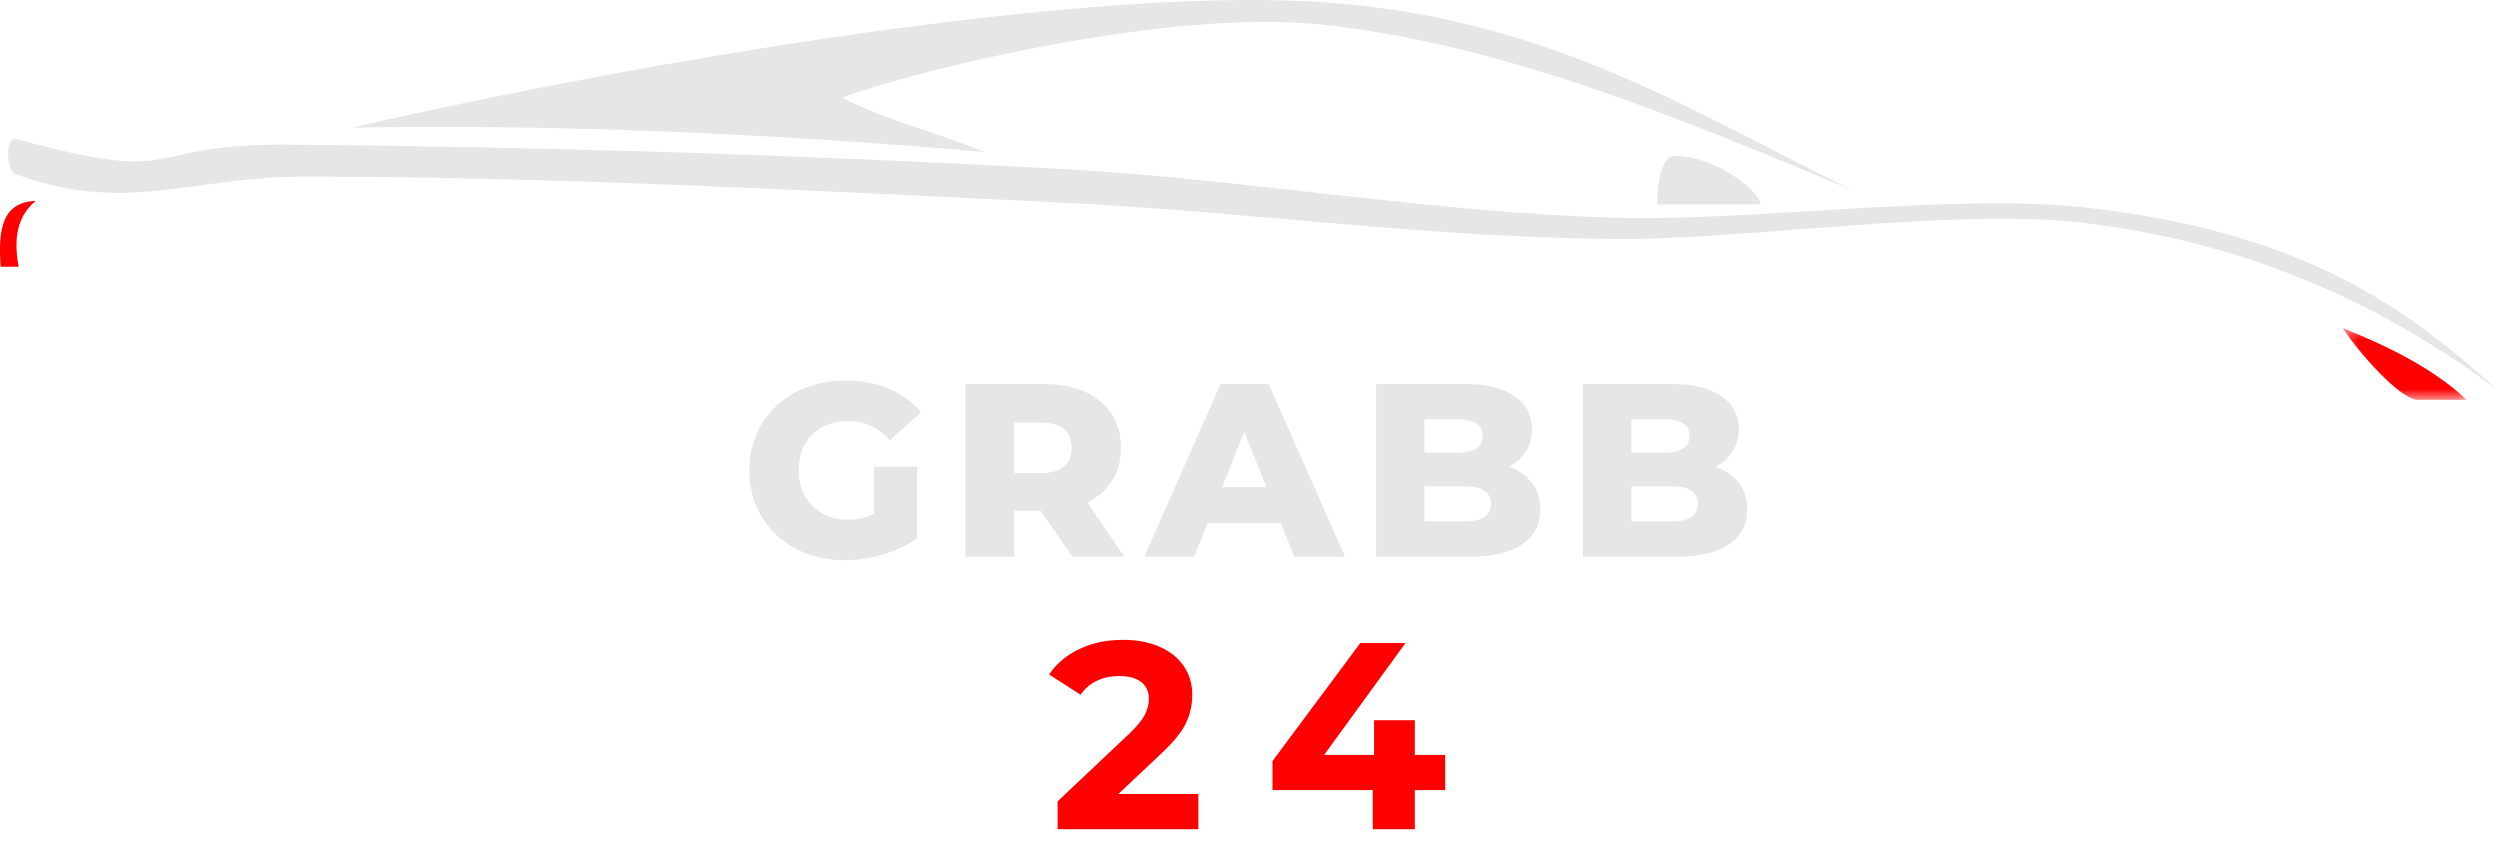 <svg width="151" height="51" viewBox="0 0 151 51" fill="none" xmlns="http://www.w3.org/2000/svg">
<g clip-path="url(#clip0_2877_451)">
<path fill-rule="evenodd" clip-rule="evenodd" d="M150.878 23.571C145.562 18.811 139.333 13.957 125.716 12.508C118.091 11.694 105.761 13.338 98.095 13.163C86.745 12.901 75.498 10.833 64.163 10.211C48.605 9.358 33.026 8.867 17.446 8.737C8.295 8.662 11.364 11.253 1.052 8.408C0.334 8.1 0.327 10.119 0.889 10.498C7.603 12.984 11.579 10.654 18.429 10.664C33.572 10.681 48.709 11.503 63.835 12.219C75.17 12.758 86.461 14.386 97.81 14.433C105.582 14.466 117.998 12.555 125.717 13.45C137.145 14.775 145.255 19.38 150.878 23.571Z" fill="#E6E6E6"/>
<path fill-rule="evenodd" clip-rule="evenodd" d="M111.85 11.476C101.683 6.478 93.195 0.918 79.391 0.104C65.586 -0.71 40.115 3.399 21.277 7.705C34.008 7.502 46.741 8.073 59.474 9.18C56.365 7.931 53.383 7.213 50.868 5.902C55.184 4.264 70.492 0.517 79.721 1.476C90.802 2.626 101.644 7.227 111.85 11.476Z" fill="#E6E6E6"/>
<path fill-rule="evenodd" clip-rule="evenodd" d="M0.041 16.112C0.403 16.112 0.765 16.112 1.127 16.112C0.834 14.53 0.969 13.12 2.151 12.137C0.091 12.198 -0.116 13.946 0.041 16.112Z" fill="#FF0000"/>
<path fill-rule="evenodd" clip-rule="evenodd" d="M106.336 12.343C104.254 12.343 102.17 12.343 100.086 12.343C100.086 11.946 100.157 9.49 101.112 9.433C103.269 9.303 106.254 11.413 106.336 12.343Z" fill="#E6E6E6"/>
<mask id="mask0_2877_451" style="mask-type:luminance" maskUnits="userSpaceOnUse" x="141" y="19" width="9" height="6">
<path d="M141.33 19.518H149.383V24.169H141.33V19.518Z" fill="white"/>
</mask>
<g mask="url(#mask0_2877_451)">
<path fill-rule="evenodd" clip-rule="evenodd" d="M148.981 24.146C147.566 24.146 147.438 24.146 146.022 24.146C144.974 24.146 142.416 21.234 141.504 19.818C144.089 20.845 146.978 22.243 148.981 24.146Z" fill="#FF0000"/>
</g>
<path d="M52.788 28.188H55.391V32.505C54.797 32.93 54.113 33.258 53.339 33.489C52.562 33.718 51.785 33.834 51.011 33.834C49.919 33.834 48.936 33.605 48.062 33.142C47.191 32.676 46.506 32.032 46.009 31.208C45.51 30.386 45.262 29.452 45.262 28.408C45.262 27.366 45.51 26.432 46.009 25.608C46.506 24.786 47.196 24.143 48.077 23.681C48.962 23.221 49.961 22.989 51.074 22.989C52.049 22.989 52.922 23.154 53.693 23.485C54.467 23.811 55.116 24.279 55.635 24.892L53.755 26.591C53.052 25.817 52.208 25.427 51.223 25.427C50.33 25.427 49.611 25.701 49.06 26.245C48.514 26.786 48.242 27.508 48.242 28.408C48.242 28.986 48.364 29.499 48.612 29.949C48.864 30.402 49.212 30.756 49.658 31.011C50.102 31.263 50.614 31.389 51.192 31.389C51.758 31.389 52.289 31.275 52.788 31.043V28.188Z" fill="#E6E6E6"/>
<path d="M62.866 30.854H61.262V33.622H58.312V23.194H63.078C64.022 23.194 64.84 23.351 65.532 23.666C66.228 23.98 66.767 24.429 67.144 25.011C67.522 25.589 67.711 26.269 67.711 27.055C67.711 27.81 67.532 28.469 67.176 29.029C66.824 29.592 66.321 30.028 65.666 30.343L67.915 33.622H64.761L62.866 30.854ZM64.73 27.055C64.73 26.568 64.575 26.19 64.266 25.923C63.955 25.655 63.499 25.522 62.898 25.522H61.262V28.573H62.898C63.499 28.573 63.955 28.444 64.266 28.18C64.575 27.919 64.73 27.543 64.73 27.055Z" fill="#E6E6E6"/>
<path d="M77.357 31.593H72.945L72.127 33.622H69.115L73.724 23.194H76.626L81.242 33.622H78.175L77.357 31.593ZM76.492 29.423L75.155 26.088L73.81 29.423H76.492Z" fill="#E6E6E6"/>
<path d="M91.133 28.188C91.725 28.392 92.189 28.719 92.525 29.163C92.865 29.604 93.036 30.136 93.036 30.76C93.036 31.678 92.669 32.386 91.935 32.883C91.2 33.377 90.138 33.622 88.75 33.622H83.119V23.194H88.451C89.776 23.194 90.789 23.442 91.487 23.933C92.183 24.427 92.533 25.089 92.533 25.923C92.533 26.422 92.409 26.867 92.163 27.26C91.922 27.649 91.578 27.958 91.133 28.188ZM86.037 25.325V27.338H88.058C89.053 27.338 89.552 27 89.552 26.324C89.552 25.659 89.053 25.325 88.058 25.325H86.037ZM88.506 31.491C89.539 31.491 90.056 31.141 90.056 30.437C90.056 29.729 89.539 29.375 88.506 29.375H86.037V31.491H88.506Z" fill="#E6E6E6"/>
<path d="M103.627 28.188C104.219 28.392 104.683 28.719 105.019 29.163C105.359 29.604 105.531 30.136 105.531 30.76C105.531 31.678 105.163 32.386 104.429 32.883C103.694 33.377 102.632 33.622 101.244 33.622H95.613V23.194H100.945C102.271 23.194 103.283 23.442 103.981 23.933C104.677 24.427 105.027 25.089 105.027 25.923C105.027 26.422 104.903 26.867 104.658 27.26C104.416 27.649 104.072 27.958 103.627 28.188ZM98.531 25.325V27.338H100.552C101.547 27.338 102.047 27 102.047 26.324C102.047 25.659 101.547 25.325 100.552 25.325H98.531ZM101.001 31.491C102.033 31.491 102.55 31.141 102.55 30.437C102.55 29.729 102.033 29.375 101.001 29.375H98.531V31.491H101.001Z" fill="#E6E6E6"/>
<path d="M72.382 47.959V50.082H63.88V48.399L68.222 44.302C68.682 43.861 68.992 43.484 69.15 43.169C69.311 42.855 69.393 42.54 69.393 42.225C69.393 41.781 69.238 41.437 68.929 41.195C68.625 40.955 68.178 40.833 67.592 40.833C67.099 40.833 66.653 40.928 66.255 41.117C65.862 41.301 65.532 41.581 65.264 41.958L63.369 40.739C63.81 40.084 64.415 39.573 65.186 39.205C65.957 38.834 66.839 38.647 67.836 38.647C68.67 38.647 69.397 38.785 70.023 39.056C70.652 39.329 71.139 39.715 71.485 40.212C71.835 40.711 72.012 41.297 72.012 41.974C72.012 42.583 71.883 43.153 71.627 43.688C71.369 44.223 70.872 44.834 70.133 45.521L67.545 47.959H72.382Z" fill="#FF0000"/>
<path d="M87.288 47.722H85.455V50.082H82.915V47.722H76.859V45.969L82.16 38.843H84.889L79.974 45.599H82.994V43.499H85.455V45.599H87.288V47.722Z" fill="#FF0000"/>
</g>
<defs>
<clipPath id="clip0_2877_451">
<rect width="151" height="50.208" fill="white"/>
</clipPath>
</defs>
</svg>
